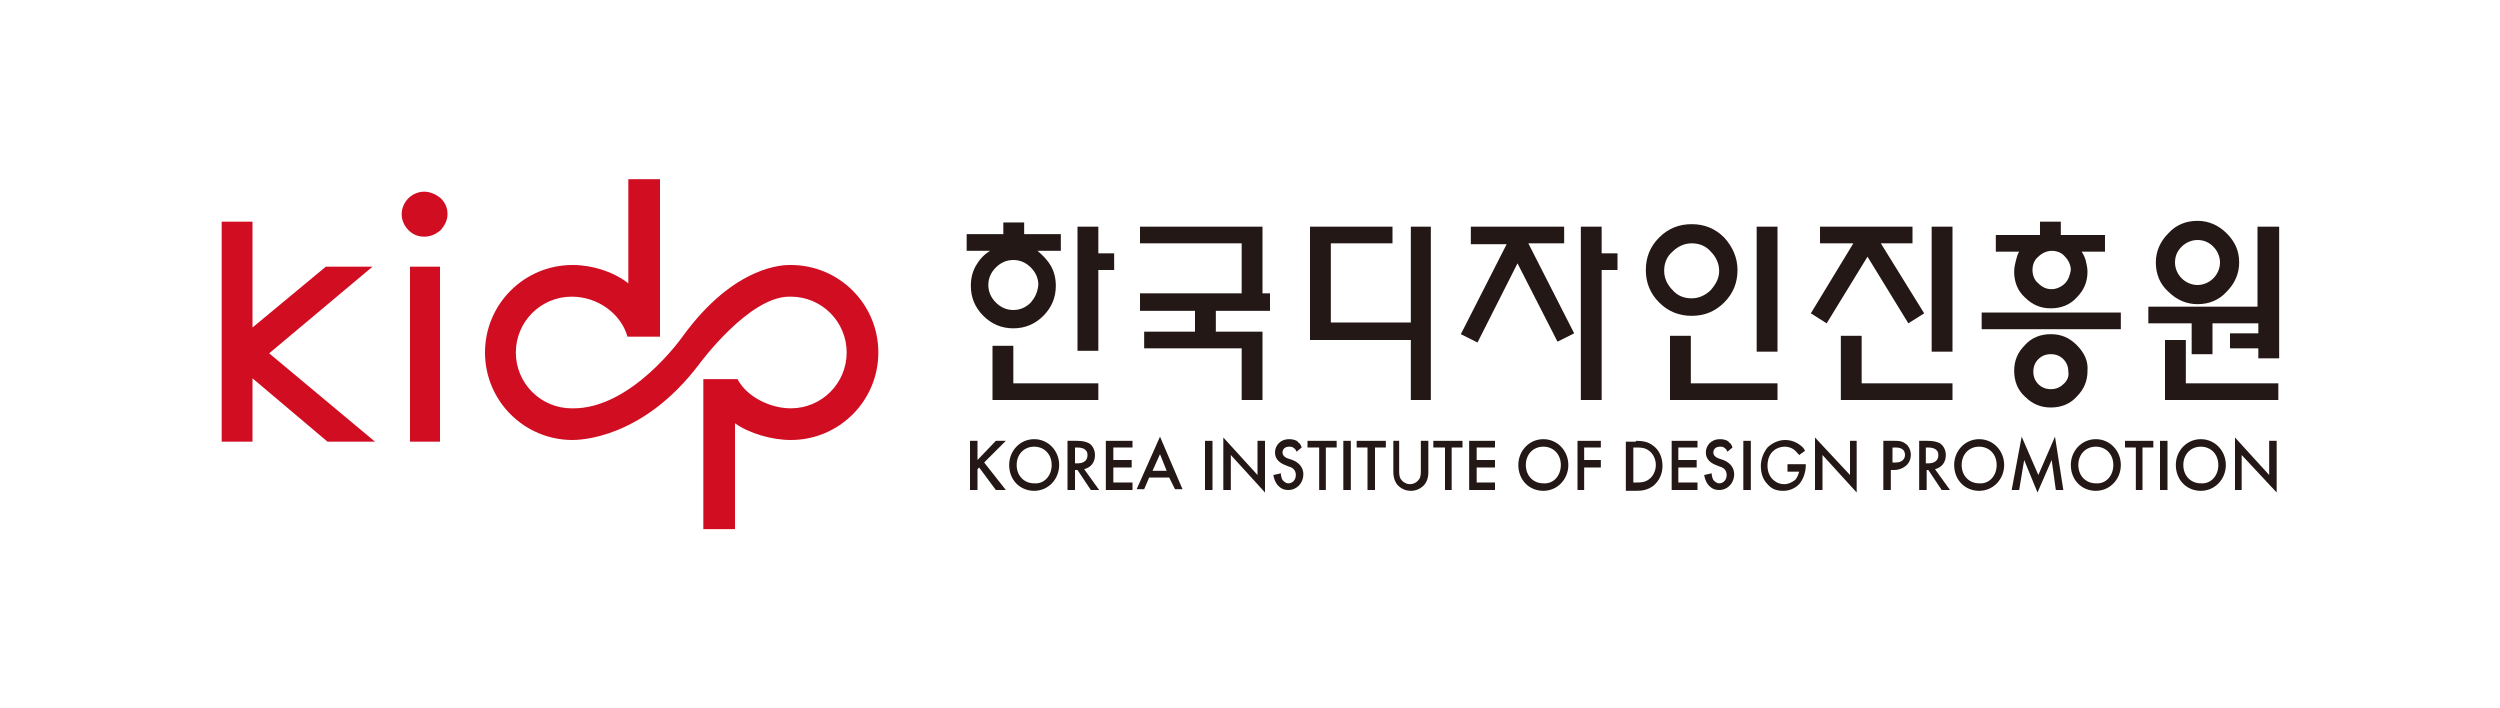 <?xml version="1.0" encoding="utf-8"?>
<!-- Generator: Adobe Illustrator 24.1.2, SVG Export Plug-In . SVG Version: 6.00 Build 0)  -->
<svg version="1.1" id="레이어_1" xmlns="http://www.w3.org/2000/svg" xmlns:xlink="http://www.w3.org/1999/xlink" x="0px"
	 y="0px" width="300px" height="85px" viewBox="0 0 300 85" style="enable-background:new 0 0 300 85;" xml:space="preserve">
<style type="text/css">
	.st0{fill:#D10D22;}
	.st1{fill:#231815;}
</style>
<g>
	<g>
		<path class="st0" d="M49.2,32h3.6v21h-3.6V32z M53.7,25.7c0,0.7-0.3,1.3-0.8,1.9c-0.6,0.5-1.2,0.8-2,0.8c-0.8,0-1.4-0.3-1.9-0.8
			c-0.5-0.5-0.8-1.2-0.8-1.9c0-0.7,0.3-1.4,0.8-1.9c0.5-0.5,1.2-0.8,1.9-0.8c0.7,0,1.4,0.3,2,0.8C53.4,24.3,53.7,24.9,53.7,25.7"/>
		<path class="st0" d="M79.1,40.4h-3.8c-0.8-2.8-3.6-4.8-6.7-4.8c-3.7,0-6.7,3-6.7,6.7c0,3.7,3,6.7,6.7,6.7v0c0,0,0.1,0,0.1,0h0
			c7.1,0.1,13.2-8.6,13.2-8.6c6.3-8.7,12.3-8.6,12.9-8.6v0c0,0,0.1,0,0.1,0c5.8,0,10.5,4.7,10.5,10.5c0,5.8-4.7,10.5-10.5,10.5
			c-2.3,0-5-0.8-6.7-2v12.7h-3.8v-18c0,0,0,0,0,0h0v0h3.8v0h0.3c1.1,2.1,3.9,3.5,6.4,3.5c3.7,0,6.7-3,6.7-6.7c0-3.7-3-6.7-6.7-6.7
			c0,0-0.1,0-0.1,0v0c-4.9-0.1-10.9,8.1-10.9,8.1c-6.8,9-14.4,9.1-15.2,9.1c0,0,0,0,0,0c-5.8,0-10.5-4.7-10.5-10.5
			c0-5.8,4.7-10.5,10.5-10.5c2.4,0,4.9,0.8,6.7,2.2V21.5h3.8V40.4z"/>
	</g>
	<polygon class="st0" points="45,53 32.3,42.4 44.7,32 39.1,32 30.3,39.3 30.3,26.6 26.6,26.6 26.6,53 30.3,53 30.3,45.4 39.3,53 	
		"/>
	<g>
		<path class="st1" d="M117.1,31.9c-0.4,0.7-0.6,1.5-0.6,2.4c0,1.4,0.5,2.6,1.5,3.6c1,1,2.2,1.5,3.6,1.5c1.4,0,2.6-0.5,3.6-1.5
			c1-1,1.5-2.2,1.5-3.6c0-0.9-0.2-1.7-0.6-2.4c-0.4-0.7-1-1.3-1.6-1.8h2.8v-2h-4.4v-1.4h-2.5v1.4h-4.4v2h2.8
			C118,30.6,117.5,31.2,117.1,31.9 M121.6,41.5h-2.5V48h12.7v-2h-10.2V41.5z M129.3,42.1h2.5v-9.7h1.9v-2h-1.9v-3.2h-2.5V42.1z
			 M123.7,36.3c-0.6,0.6-1.3,0.9-2.1,0.9c-0.8,0-1.5-0.3-2.1-0.9c-0.6-0.6-0.9-1.3-0.9-2.1c0-0.8,0.3-1.5,0.9-2.1
			c0.6-0.6,1.3-0.9,2.1-0.9c0.8,0,1.5,0.3,2.1,0.9c0.6,0.6,0.9,1.3,0.9,2.1C124.5,35.1,124.2,35.7,123.7,36.3"/>
	</g>
	<polygon class="st1" points="151.5,35.2 152.4,35.2 152.4,37.3 145.9,37.3 145.9,39.8 151.5,39.8 151.5,48 149,48 149,41.8 
		137.3,41.8 137.3,39.8 143.4,39.8 143.4,37.3 136.8,37.3 136.8,35.2 149,35.2 149,29.2 136.8,29.2 136.8,27.2 151.5,27.2 	"/>
	<polygon class="st1" points="171.7,48 169.3,48 169.3,40.8 157.2,40.8 157.2,27.2 167.1,27.2 167.1,29.2 159.7,29.2 159.7,38.7 
		169.3,38.7 169.3,27.2 171.7,27.2 	"/>
	<path class="st1" d="M189.7,27.2h2.5v3.2h1.9v2h-1.9V48h-2.5V27.2z M176.4,27.2h11.3v2h-4.3l5.5,10.8l-2,1l-4.8-9.4l-4.8,9.5l-2-1
		l5.5-10.8h-4.3V27.2z"/>
	<g>
		<path class="st1" d="M213.3,46h-10.4v-5.7h-2.5V48h12.9V46z M213.3,27.2h-2.5v15h2.5V27.2z M206.9,28.5c-1.1-1.1-2.4-1.6-3.9-1.6
			c-1.5,0-2.8,0.5-3.9,1.6c-1.1,1.1-1.6,2.4-1.6,3.9c0,1.5,0.5,2.8,1.6,3.9c1.1,1.1,2.4,1.6,3.9,1.6c1.5,0,2.8-0.5,3.9-1.6
			c1.1-1.1,1.6-2.4,1.6-3.9C208.5,30.9,207.9,29.6,206.9,28.5 M205.3,34.8c-0.6,0.6-1.4,1-2.3,1c-0.9,0-1.7-0.3-2.3-1
			c-0.6-0.6-1-1.4-1-2.3c0-0.9,0.3-1.7,1-2.3c0.6-0.6,1.4-1,2.3-1c0.9,0,1.7,0.3,2.3,1c0.6,0.6,1,1.4,1,2.3
			C206.3,33.4,205.9,34.1,205.3,34.8"/>
	</g>
	<path class="st1" d="M230.9,37.6l-1.9,1.2l-4.9-8l-4.9,8l-1.9-1.2l5.1-8.4h-4v-2h11.1v2h-3.8L230.9,37.6z M223.4,40.3h-2.5V48h13.4
		v-2h-10.9V40.3z M234.3,42.2h-2.5v-15h2.5V42.2z"/>
	<g>
		<path class="st1" d="M241.9,31.3c-0.1,0.4-0.2,0.8-0.2,1.3c0,1.2,0.4,2.3,1.3,3.1c0.9,0.9,1.9,1.3,3.1,1.3c1.2,0,2.3-0.4,3.1-1.3
			c0.9-0.9,1.3-1.9,1.3-3.1c0-0.4-0.1-0.9-0.2-1.3c-0.1-0.4-0.3-0.8-0.5-1.1h2.8v-2h-5.3v-1.6h-2.5v1.6h-5.3v2h2.8
			C242.1,30.5,242,30.9,241.9,31.3 M254.5,37.5h-16.7v2h16.7V37.5z M247.8,34c-0.4,0.4-1,0.7-1.6,0.7c-0.6,0-1.1-0.2-1.6-0.7
			c-0.5-0.4-0.7-1-0.7-1.6c0-0.6,0.2-1.2,0.7-1.6c0.4-0.4,1-0.7,1.6-0.7c0.6,0,1.2,0.2,1.6,0.7c0.4,0.4,0.7,1,0.7,1.6
			C248.4,33,248.2,33.6,247.8,34 M249.2,41.4c-0.9-0.9-1.9-1.3-3.1-1.3c-1.2,0-2.3,0.4-3.1,1.3c-0.9,0.9-1.3,1.9-1.3,3.1
			c0,1.2,0.4,2.3,1.3,3.1c0.9,0.9,1.9,1.3,3.1,1.3c1.2,0,2.3-0.4,3.1-1.3c0.9-0.9,1.3-1.9,1.3-3.1C250.6,43.3,250.1,42.3,249.2,41.4
			 M247.6,46.1c-0.4,0.4-0.9,0.6-1.5,0.6c-0.6,0-1.1-0.2-1.5-0.6c-0.4-0.4-0.6-0.9-0.6-1.5c0-0.6,0.2-1.1,0.6-1.5
			c0.4-0.4,0.9-0.6,1.5-0.6c0.6,0,1.1,0.2,1.5,0.6c0.4,0.4,0.6,0.9,0.6,1.5C248.3,45.1,248.1,45.7,247.6,46.1"/>
		<path class="st1" d="M273.4,46h-11.1v-5.2h-2.5V48h13.6V46z M273.4,27.2h-2.5v9.6h-13.1v2h5.2v3.7h2.5v-3.7h5.5V40h-3.4v1.8h3.4
			v1.2h2.5V27.2z M267.2,28c-1-1-2.2-1.5-3.5-1.5c-1.4,0-2.6,0.5-3.5,1.5c-1,1-1.5,2.2-1.5,3.5c0,1.4,0.5,2.6,1.5,3.5
			c1,1,2.2,1.5,3.5,1.5c1.4,0,2.6-0.5,3.5-1.5c1-1,1.5-2.2,1.5-3.5C268.7,30.1,268.2,29,267.2,28 M265.6,33.4
			c-0.5,0.5-1.2,0.8-1.9,0.8c-0.7,0-1.4-0.3-1.9-0.8c-0.5-0.5-0.8-1.2-0.8-1.9c0-0.8,0.3-1.4,0.8-1.9c0.5-0.5,1.2-0.8,1.9-0.8
			c0.8,0,1.4,0.3,1.9,0.8c0.5,0.5,0.8,1.2,0.8,1.9C266.4,32.2,266.1,32.9,265.6,33.4"/>
	</g>
	<polygon class="st1" points="117.3,55.2 119.5,52.9 120.7,52.9 118.1,55.5 120.7,58.8 119.5,58.8 117.5,56.1 117.3,56.3 
		117.3,58.8 116.4,58.8 116.4,52.9 117.3,52.9 	"/>
	<g>
		<path class="st1" d="M126.2,55.8c0-1.3-0.9-2.2-2.1-2.2c-1.2,0-2.1,0.9-2.1,2.2s0.9,2.2,2.1,2.2C125.3,58.1,126.2,57.1,126.2,55.8
			 M127.1,55.8c0,1.7-1.3,3.1-3,3.1c-1.7,0-3-1.3-3-3.1c0-1.7,1.3-3.1,3-3.1C125.8,52.7,127.1,54.1,127.1,55.8"/>
		<path class="st1" d="M129,55.6h0.3c0.2,0,1.2,0,1.2-1c0-0.8-0.8-0.9-1.2-0.9H129V55.6z M129.2,52.9c0.7,0,1.1,0.1,1.5,0.3
			c0.6,0.4,0.7,1.1,0.7,1.4c0,0.9-0.5,1.5-1.3,1.7l1.8,2.5h-1l-1.6-2.4H129v2.4h-0.9v-5.9H129.2z"/>
	</g>
	<polygon class="st1" points="135.9,53.7 133.6,53.7 133.6,55.2 135.8,55.2 135.8,56.1 133.6,56.1 133.6,57.9 135.9,57.9 
		135.9,58.8 132.7,58.8 132.7,52.9 135.9,52.9 	"/>
	<path class="st1" d="M140,56.5l-0.8-2l-0.9,2H140z M140.3,57.3h-2.4l-0.6,1.4h-0.9l2.8-6.3l2.7,6.3h-0.9L140.3,57.3z"/>
	<rect x="144.6" y="52.9" class="st1" width="0.9" height="5.9"/>
	<polygon class="st1" points="146.8,58.8 146.8,52.5 150.9,57 150.9,52.9 151.8,52.9 151.8,59.1 147.7,54.6 147.7,58.8 	"/>
	<g>
		<path class="st1" d="M155.6,54.2c-0.1-0.1-0.1-0.3-0.3-0.4c-0.2-0.2-0.4-0.2-0.6-0.2c-0.5,0-0.8,0.3-0.8,0.7
			c0,0.2,0.1,0.5,0.6,0.7l0.6,0.2c1,0.4,1.3,1.1,1.3,1.7c0,1.1-0.8,1.9-1.8,1.9c-0.7,0-1-0.3-1.3-0.6c-0.3-0.4-0.4-0.7-0.5-1.2
			l0.9-0.2c0,0.3,0.1,0.6,0.2,0.8c0.2,0.2,0.4,0.4,0.7,0.4c0.5,0,0.9-0.4,0.9-1c0-0.6-0.4-0.9-0.8-1l-0.5-0.2
			c-0.5-0.2-1.2-0.6-1.2-1.5c0-0.8,0.6-1.6,1.7-1.6c0.6,0,1,0.2,1.1,0.4c0.2,0.1,0.3,0.3,0.4,0.6L155.6,54.2z"/>
	</g>
	<polygon class="st1" points="159.1,53.7 159.1,58.8 158.3,58.8 158.3,53.7 156.9,53.7 156.9,52.9 160.4,52.9 160.4,53.7 	"/>
	<rect x="161.2" y="52.9" class="st1" width="0.9" height="5.9"/>
	<polygon class="st1" points="165,53.7 165,58.8 164.1,58.8 164.1,53.7 162.8,53.7 162.8,52.9 166.3,52.9 166.3,53.7 	"/>
	<g>
		<path class="st1" d="M167.9,52.9v3.6c0,0.3,0,0.7,0.2,1c0.2,0.3,0.6,0.6,1.1,0.6c0.5,0,0.9-0.3,1.1-0.6c0.2-0.3,0.2-0.7,0.2-1
			v-3.6h0.9v3.8c0,0.5-0.1,1-0.5,1.5c-0.3,0.3-0.8,0.7-1.6,0.7c-0.8,0-1.3-0.4-1.6-0.7c-0.4-0.5-0.5-1.1-0.5-1.5v-3.8H167.9z"/>
	</g>
	<polygon class="st1" points="174.2,53.7 174.2,58.8 173.4,58.8 173.4,53.7 172,53.7 172,52.9 175.5,52.9 175.5,53.7 	"/>
	<polygon class="st1" points="179.4,53.7 177.2,53.7 177.2,55.2 179.4,55.2 179.4,56.1 177.2,56.1 177.2,57.9 179.4,57.9 
		179.4,58.8 176.3,58.8 176.3,52.9 179.4,52.9 	"/>
	<g>
		<path class="st1" d="M187.3,55.8c0-1.3-0.9-2.2-2.1-2.2c-1.2,0-2.1,0.9-2.1,2.2s0.9,2.2,2.1,2.2C186.4,58.1,187.3,57.1,187.3,55.8
			 M188.2,55.8c0,1.7-1.3,3.1-3,3.1c-1.7,0-3-1.3-3-3.1c0-1.7,1.3-3.1,3-3.1C186.9,52.7,188.2,54.1,188.2,55.8"/>
	</g>
	<polygon class="st1" points="192.1,53.7 190.1,53.7 190.1,55.2 192.1,55.2 192.1,56.1 190.1,56.1 190.1,58.8 189.3,58.8 
		189.3,52.9 192.1,52.9 	"/>
	<g>
		<path class="st1" d="M196,57.9h0.4c0.4,0,1,0,1.5-0.4c0.4-0.3,0.8-0.9,0.8-1.7c0-0.8-0.4-1.4-0.8-1.7c-0.5-0.4-1.1-0.4-1.5-0.4
			H196V57.9z M196.3,52.9c0.8,0,1.5,0.1,2.1,0.6c0.7,0.5,1.1,1.4,1.1,2.4c0,1-0.4,1.8-1.1,2.4c-0.7,0.5-1.3,0.6-2.1,0.6h-1.2v-5.9
			H196.3z"/>
	</g>
	<polygon class="st1" points="203.7,53.7 201.4,53.7 201.4,55.2 203.6,55.2 203.6,56.1 201.4,56.1 201.4,57.9 203.7,57.9 
		203.7,58.8 200.6,58.8 200.6,52.9 203.7,52.9 	"/>
	<g>
		<path class="st1" d="M207.3,54.2c-0.1-0.1-0.1-0.3-0.3-0.4c-0.2-0.2-0.4-0.2-0.6-0.2c-0.5,0-0.8,0.3-0.8,0.7
			c0,0.2,0.1,0.5,0.6,0.7l0.6,0.2c1,0.4,1.3,1.1,1.3,1.7c0,1.1-0.8,1.9-1.8,1.9c-0.7,0-1-0.3-1.3-0.6c-0.3-0.4-0.4-0.7-0.5-1.2
			l0.9-0.2c0,0.3,0.1,0.6,0.2,0.8c0.2,0.2,0.4,0.4,0.7,0.4c0.5,0,0.9-0.4,0.9-1c0-0.6-0.4-0.9-0.8-1l-0.5-0.2
			c-0.5-0.2-1.2-0.6-1.2-1.5c0-0.8,0.6-1.6,1.7-1.6c0.6,0,1,0.2,1.1,0.4c0.2,0.1,0.3,0.3,0.4,0.6L207.3,54.2z"/>
	</g>
	<rect x="209.2" y="52.9" class="st1" width="0.9" height="5.9"/>
	<g>
		<path class="st1" d="M214.4,55.7h2.3v0c0,1-0.3,1.8-0.8,2.4c-0.6,0.6-1.3,0.8-1.9,0.8c-0.8,0-1.4-0.2-1.9-0.8
			c-0.6-0.6-0.8-1.4-0.8-2.2c0-0.9,0.4-1.7,0.8-2.2c0.5-0.5,1.3-0.9,2.1-0.9c0.5,0,1,0.1,1.5,0.4c0.5,0.3,0.8,0.6,0.9,0.9l-0.7,0.5
			c-0.2-0.2-0.4-0.5-0.7-0.7c-0.3-0.2-0.7-0.3-1-0.3c-0.7,0-1.2,0.3-1.5,0.6c-0.4,0.4-0.6,1-0.6,1.7c0,0.6,0.2,1.2,0.6,1.6
			c0.4,0.4,0.9,0.6,1.4,0.6c0.5,0,0.9-0.2,1.3-0.5c0.3-0.3,0.4-0.7,0.5-1h-1.4V55.7z"/>
	</g>
	<polygon class="st1" points="217.8,58.8 217.8,52.5 222,57 222,52.9 222.8,52.9 222.8,59.1 218.7,54.6 218.7,58.8 	"/>
	<g>
		<path class="st1" d="M227.1,55.5h0.4c0.7,0,1.1-0.4,1.1-0.9c0-0.3-0.1-0.9-1.1-0.9h-0.4V55.5z M227.4,52.9c0.3,0,0.8,0,1.2,0.3
			c0.5,0.3,0.7,0.9,0.7,1.4c0,0.3-0.1,0.9-0.6,1.3c-0.5,0.4-1,0.5-1.4,0.5h-0.4v2.4h-0.9v-5.9H227.4z"/>
		<path class="st1" d="M231.1,55.6h0.3c0.2,0,1.2,0,1.2-1c0-0.8-0.8-0.9-1.2-0.9h-0.3V55.6z M231.3,52.9c0.7,0,1.1,0.1,1.5,0.3
			c0.6,0.4,0.7,1.1,0.7,1.4c0,0.9-0.5,1.5-1.3,1.7l1.8,2.5h-1l-1.6-2.4h-0.2v2.4h-0.9v-5.9H231.3z"/>
		<path class="st1" d="M239.6,55.8c0-1.3-0.9-2.2-2.1-2.2c-1.2,0-2.1,0.9-2.1,2.2s0.9,2.2,2.1,2.2C238.7,58.1,239.6,57.1,239.6,55.8
			 M240.5,55.8c0,1.7-1.3,3.1-3,3.1c-1.7,0-3-1.3-3-3.1c0-1.7,1.3-3.1,3-3.1C239.2,52.7,240.5,54.1,240.5,55.8"/>
	</g>
	<polygon class="st1" points="241.4,58.8 242.6,52.4 244.6,57 246.6,52.4 247.6,58.8 246.7,58.8 246.2,55.2 244.5,59.1 242.9,55.2 
		242.3,58.8 	"/>
	<g>
		<path class="st1" d="M253.6,55.8c0-1.3-0.9-2.2-2.1-2.2c-1.2,0-2.1,0.9-2.1,2.2s0.9,2.2,2.1,2.2C252.7,58.1,253.6,57.1,253.6,55.8
			 M254.5,55.8c0,1.7-1.3,3.1-3,3.1c-1.7,0-3-1.3-3-3.1c0-1.7,1.3-3.1,3-3.1C253.2,52.7,254.5,54.1,254.5,55.8"/>
	</g>
	<polygon class="st1" points="257.1,53.7 257.1,58.8 256.3,58.8 256.3,53.7 255,53.7 255,52.9 258.4,52.9 258.4,53.7 	"/>
	<rect x="259.2" y="52.9" class="st1" width="0.9" height="5.9"/>
	<g>
		<path class="st1" d="M266.2,55.8c0-1.3-0.9-2.2-2.1-2.2c-1.2,0-2.1,0.9-2.1,2.2s0.9,2.2,2.1,2.2C265.3,58.1,266.2,57.1,266.2,55.8
			 M267.1,55.8c0,1.7-1.3,3.1-3,3.1c-1.7,0-3-1.3-3-3.1c0-1.7,1.3-3.1,3-3.1C265.8,52.7,267.1,54.1,267.1,55.8"/>
	</g>
	<polygon class="st1" points="268.2,58.8 268.2,52.5 272.3,57 272.3,52.9 273.2,52.9 273.2,59.1 269,54.6 269,58.8 	"/>
</g>
</svg>
